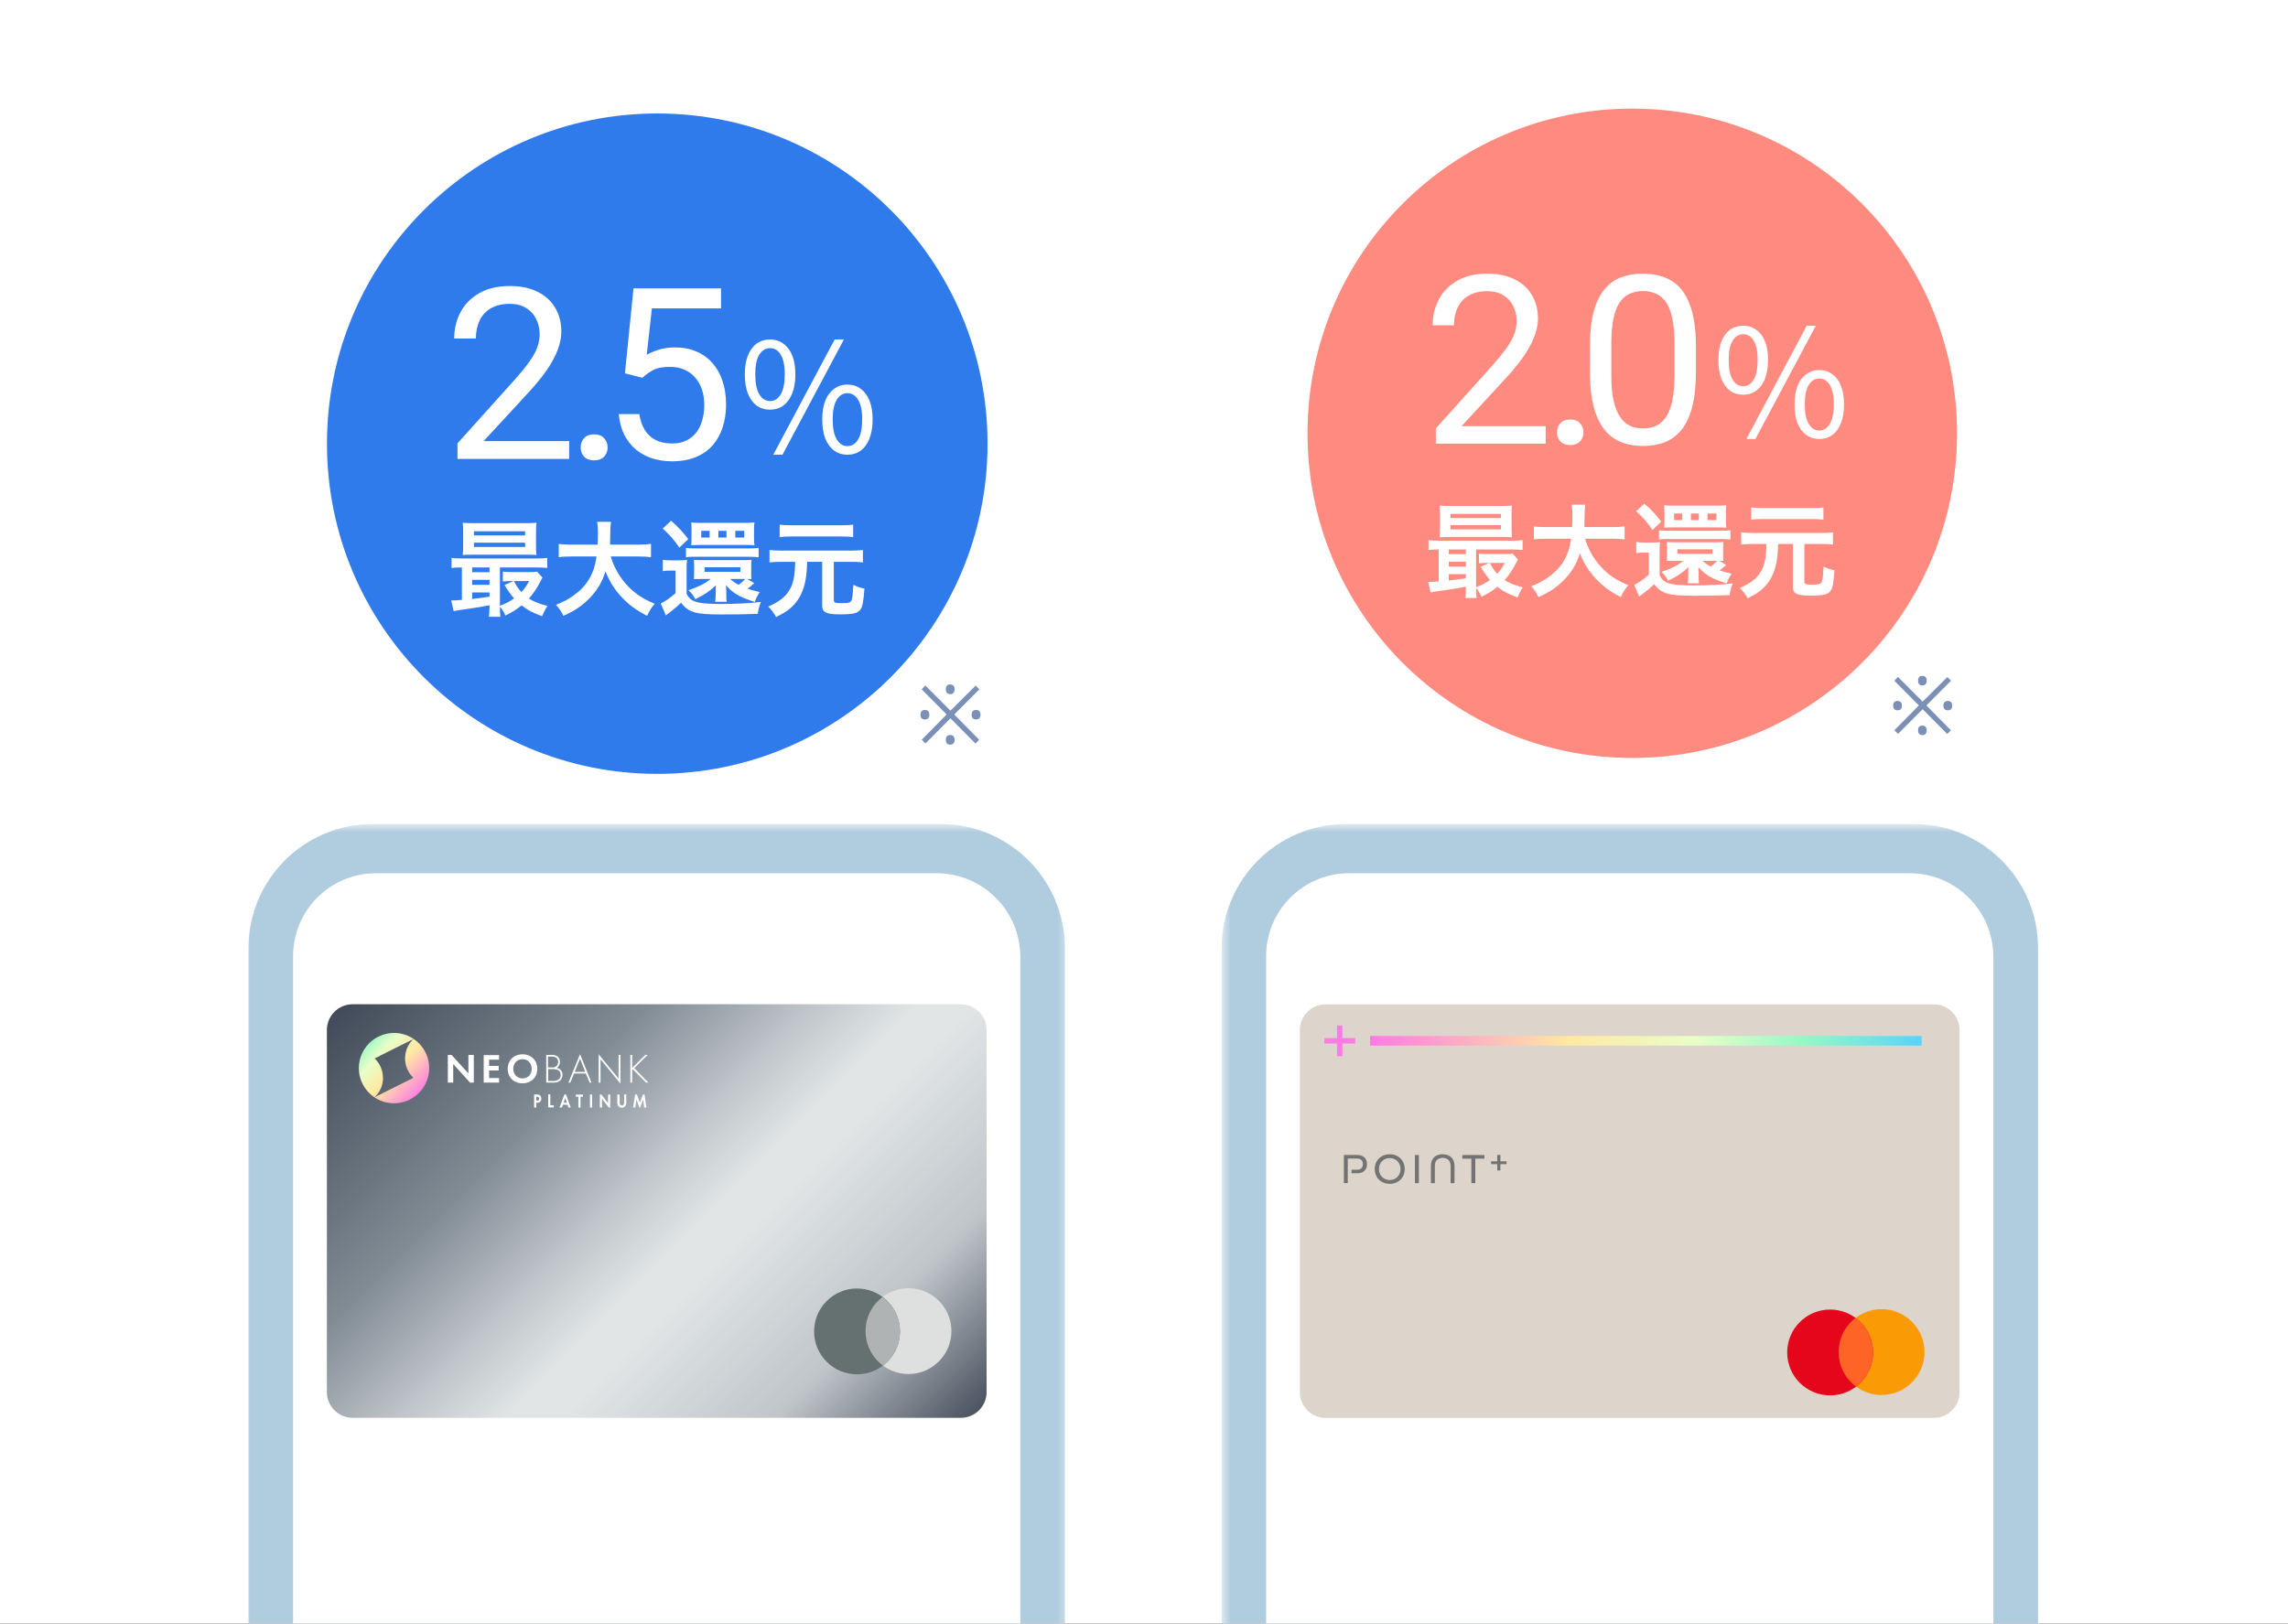 <svg width="224" height="159" viewBox="0 0 224 159" fill="none" xmlns="http://www.w3.org/2000/svg">
<rect x="0" y="0" width="224" height="159" fill="#333333" stroke="none"/>
<g clip-path="url(#clip0_80_1367)">
<rect width="224" height="159" fill="white"/>
<mask id="mask0_80_1367" style="mask-type:luminance" maskUnits="userSpaceOnUse" x="24" y="80" width="81" height="162">
<path d="M104.602 80.7H24V241.904H104.602V80.7Z" fill="white"/>
</mask>
<g mask="url(#mask0_80_1367)">
<path d="M36.484 241.904H92.099C98.814 241.904 104.257 236.461 104.257 229.747L104.257 92.858C104.257 86.143 98.814 80.7 92.099 80.7H36.484C29.769 80.7 24.326 86.143 24.326 92.858L24.326 229.747C24.326 236.461 29.769 241.904 36.484 241.904Z" fill="#B0CCDF"/>
<path d="M91.686 237.51H36.896C32.367 237.51 28.692 233.834 28.692 229.305L28.692 93.625C28.692 89.154 32.329 85.517 36.8 85.517H91.686C96.216 85.517 99.891 89.192 99.891 93.721L99.891 229.296C99.891 233.825 96.216 237.5 91.686 237.5V237.51Z" fill="white"/>
<path d="M96.59 136.325V100.87C96.59 99.476 95.46 98.346 94.066 98.346H34.526C33.133 98.346 32.003 99.476 32.003 100.87V136.325C32.003 137.719 33.133 138.849 34.526 138.849H94.066C95.46 138.849 96.59 137.719 96.59 136.325Z" fill="url(#paint0_linear_80_1367)"/>
<path d="M88.942 134.56C91.263 134.56 93.145 132.678 93.145 130.357C93.145 128.036 91.263 126.154 88.942 126.154C86.621 126.154 84.739 128.036 84.739 130.357C84.739 132.678 86.621 134.56 88.942 134.56Z" fill="#DEDFDF"/>
<path d="M83.905 134.589C86.226 134.589 88.107 132.707 88.107 130.386C88.107 128.065 86.226 126.183 83.905 126.183C81.583 126.183 79.702 128.065 79.702 130.386C79.702 132.707 81.583 134.589 83.905 134.589Z" fill="#657070"/>
<path d="M84.74 130.386C84.73 129.013 85.382 127.785 86.4 127.018C87.426 127.776 88.098 128.985 88.108 130.366C88.117 131.739 87.465 132.967 86.447 133.734C85.421 132.976 84.749 131.767 84.74 130.386Z" fill="#AFB3B4"/>
<path d="M54.504 104.583C54.706 104.459 54.83 104.228 54.821 103.989C54.821 103.586 54.542 103.307 54.072 103.307H53.477V106.023H54.226C54.715 106.023 55.07 105.735 55.07 105.265C55.089 104.929 54.84 104.631 54.504 104.583ZM53.66 103.47H54.005C54.168 103.461 54.322 103.499 54.456 103.586C54.581 103.691 54.648 103.845 54.638 104.008C54.638 104.171 54.581 104.324 54.456 104.42C54.35 104.507 54.216 104.545 54.082 104.535H53.65V103.47H53.66ZM54.706 105.697C54.523 105.86 54.303 105.86 54.12 105.86H53.669V104.699H54.091C54.264 104.689 54.437 104.718 54.6 104.775C54.801 104.871 54.888 105.034 54.888 105.284C54.888 105.437 54.83 105.591 54.715 105.697H54.706Z" fill="white"/>
<path d="M55.646 106.023H55.838L56.202 105.13H57.354L57.718 106.023H57.91L56.788 103.23L55.646 106.023ZM56.27 104.967L56.788 103.681L57.296 104.967H56.27Z" fill="white"/>
<path d="M60.559 105.629L58.611 103.25V106.023H58.793V103.739L60.741 106.119V103.307H60.559V105.629Z" fill="white"/>
<path d="M63.409 103.307H63.169L61.892 104.583V103.307H61.71V106.023H61.892V104.795L61.969 104.727L63.245 106.023H63.485L62.094 104.603L63.409 103.307Z" fill="white"/>
<path d="M46.386 103.307V106.023H46.022L44.371 104.209V106.023H43.843V103.307H44.208L45.858 105.121V103.307H46.386ZM47.355 103.307V106.023H48.862V105.572H47.883V104.833H48.824V104.382H47.883V103.777H48.862V103.326H47.355V103.307ZM50.253 104.67C50.253 105.217 50.627 105.61 51.155 105.61C51.683 105.61 52.057 105.226 52.057 104.67C52.057 104.113 51.683 103.729 51.155 103.729C50.627 103.729 50.253 104.123 50.253 104.67ZM49.706 104.67C49.706 103.845 50.301 103.25 51.155 103.25C52.009 103.25 52.604 103.845 52.604 104.67C52.604 105.495 52.009 106.09 51.155 106.09C50.301 106.09 49.706 105.505 49.706 104.67Z" fill="white"/>
<path d="M37.491 105.553C37.491 104.833 37.194 104.142 36.676 103.653L40.475 101.753C39.429 102.741 39.382 104.401 40.37 105.447C40.408 105.485 40.437 105.524 40.475 105.553L36.676 107.452C37.203 106.963 37.501 106.272 37.501 105.553M35.131 104.603C35.131 106.503 36.676 108.047 38.575 108.047C40.475 108.047 42.02 106.503 42.02 104.603C42.02 102.703 40.475 101.158 38.575 101.158C36.676 101.158 35.131 102.703 35.131 104.603Z" fill="url(#paint1_linear_80_1367)"/>
<path d="M52.594 107.184C52.719 107.184 52.806 107.203 52.882 107.28C52.969 107.376 52.998 107.491 52.998 107.587C52.998 107.635 52.998 107.769 52.911 107.875C52.854 107.942 52.758 107.99 52.633 107.99H52.499V108.46H52.288V107.184H52.604H52.594ZM52.499 107.779H52.585C52.585 107.779 52.681 107.779 52.729 107.74C52.767 107.702 52.786 107.644 52.786 107.596C52.786 107.529 52.758 107.481 52.729 107.452C52.681 107.414 52.633 107.414 52.575 107.414H52.499V107.788V107.779Z" fill="white"/>
<path d="M53.88 107.184V108.239H54.216V108.45H53.669V107.174H53.88V107.184Z" fill="white"/>
<path d="M55.55 108.191H55.109L55.013 108.46H54.782L55.252 107.184H55.416L55.876 108.46H55.646L55.55 108.191ZM55.492 107.99L55.339 107.529L55.185 107.99H55.492Z" fill="white"/>
<path d="M56.836 107.404V108.46H56.625V107.404H56.375V107.193H57.076V107.404H56.826H56.836Z" fill="white"/>
<path d="M57.968 107.184V108.46H57.757V107.184H57.968Z" fill="white"/>
<path d="M58.726 108.46V107.184H58.87L59.532 108.028V107.184H59.743V108.46H59.599L58.937 107.606V108.46H58.726Z" fill="white"/>
<path d="M60.664 107.184V107.98C60.664 108.076 60.693 108.134 60.712 108.172C60.741 108.22 60.799 108.258 60.885 108.258C60.971 108.258 61.029 108.21 61.058 108.172C61.087 108.143 61.106 108.076 61.106 107.98V107.184H61.317V107.961C61.317 108.086 61.298 108.201 61.23 108.297C61.154 108.422 61.01 108.479 60.875 108.479C60.741 108.479 60.597 108.412 60.52 108.297C60.453 108.201 60.434 108.076 60.434 107.961V107.184H60.645H60.664Z" fill="white"/>
<path d="M62.2 107.184H62.353L62.641 107.99L62.948 107.184H63.102L63.284 108.46H63.063L62.967 107.673L62.67 108.46H62.593L62.315 107.673L62.2 108.46H61.979L62.18 107.184H62.2Z" fill="white"/>
</g>
<mask id="mask1_80_1367" style="mask-type:luminance" maskUnits="userSpaceOnUse" x="119" y="80" width="82" height="162">
<path d="M200.204 80.7H119.602V241.904H200.204V80.7Z" fill="white"/>
</mask>
<g mask="url(#mask1_80_1367)">
<path d="M131.76 241.904H187.375C194.089 241.904 199.532 236.461 199.532 229.747L199.532 92.858C199.532 86.143 194.089 80.7 187.375 80.7H131.76C125.045 80.7 119.602 86.143 119.602 92.858L119.602 229.747C119.602 236.461 125.045 241.904 131.76 241.904Z" fill="#B0CCDF"/>
<path d="M186.953 237.51H132.163C127.633 237.51 123.958 233.834 123.958 229.305L123.958 93.625C123.958 89.154 127.595 85.517 132.067 85.517H186.953C191.482 85.517 195.157 89.192 195.157 93.721L195.157 229.296C195.157 233.825 191.482 237.5 186.953 237.5V237.51Z" fill="white"/>
<path d="M191.846 136.335V100.88C191.846 99.486 190.717 98.356 189.323 98.356H129.783C128.389 98.356 127.259 99.486 127.259 100.88V136.335C127.259 137.729 128.389 138.858 129.783 138.858H189.323C190.717 138.858 191.846 137.729 191.846 136.335Z" fill="#DDD5CB"/>
<path d="M184.208 136.613C186.53 136.613 188.411 134.731 188.411 132.41C188.411 130.089 186.53 128.207 184.208 128.207C181.887 128.207 180.006 130.089 180.006 132.41C180.006 134.731 181.887 136.613 184.208 136.613Z" fill="#FA9A05"/>
<path d="M179.171 136.651C181.492 136.651 183.374 134.77 183.374 132.449C183.374 130.127 181.492 128.246 179.171 128.246C176.85 128.246 174.968 130.127 174.968 132.449C174.968 134.77 176.85 136.651 179.171 136.651Z" fill="#E5061C"/>
<path d="M180.006 132.439C179.996 131.067 180.648 129.839 181.666 129.071C182.692 129.829 183.364 131.038 183.374 132.42C183.383 133.792 182.731 135.02 181.714 135.788C180.687 135.03 180.015 133.821 180.006 132.439Z" fill="#FD6426"/>
<path d="M188.133 102.396V101.455H134.13V102.396H188.133Z" fill="url(#paint2_linear_80_1367)"/>
<path d="M132.681 102.194V101.666H129.658V102.194H132.681Z" fill="#FF7AE4"/>
<path d="M131.424 100.419H130.896V103.441H131.424V100.419Z" fill="#FF7AE4"/>
<path d="M132.834 114.908C133.468 114.908 133.832 114.582 133.832 114.006C133.832 113.43 133.468 113.104 132.834 113.104H131.568V115.858H131.951V113.459H132.834C133.324 113.459 133.429 113.757 133.429 114.006C133.429 114.256 133.324 114.553 132.834 114.553H132.316V114.524V114.927V114.899H132.825L132.834 114.908Z" fill="#737373"/>
<path d="M138.908 113.114H138.524V115.868H138.908V113.114Z" fill="#737373"/>
<path d="M141.249 113.037C140.52 113.037 140.088 113.459 140.088 114.179V115.868H140.472V114.179C140.472 113.68 140.751 113.392 141.24 113.392C141.729 113.392 142.017 113.68 142.017 114.179V115.868H142.401V114.179C142.401 113.469 141.969 113.037 141.24 113.037H141.249Z" fill="#737373"/>
<path d="M144.051 115.868H144.435V113.469H145.328V113.114H143.159V113.469H144.051V115.868Z" fill="#737373"/>
<path d="M146.892 113.728V113.104H146.585V113.728H145.98V114.006H146.585V114.63H146.892V114.006H147.496V113.728H146.892Z" fill="#737373"/>
<path d="M136.058 113.037C135.204 113.037 134.59 113.651 134.59 114.486C134.59 115.321 135.204 115.935 136.058 115.935C136.912 115.935 137.526 115.321 137.526 114.486C137.526 113.651 136.912 113.037 136.058 113.037ZM136.058 115.561C135.444 115.561 135.003 115.1 135.003 114.486C135.003 113.872 135.444 113.411 136.058 113.411C136.672 113.411 137.114 113.872 137.114 114.486C137.114 115.1 136.672 115.561 136.058 115.561Z" fill="#737373"/>
</g>
<circle cx="64.347" cy="43.449" r="32.337" fill="#307BEC"/>
<path d="M47.927 59.365V59.272C46.953 59.457 46.953 59.457 45.846 59.621C45.026 59.734 44.667 59.795 44.411 59.846L44.175 58.791C44.247 58.801 44.288 58.801 44.339 58.801C44.503 58.801 44.79 58.78 45.221 58.75V55.572C44.77 55.572 44.514 55.582 44.206 55.623V54.629C44.483 54.68 44.749 54.69 45.262 54.69H52.509C53.032 54.69 53.288 54.68 53.575 54.629V55.623C53.247 55.582 53.001 55.572 52.499 55.572H48.942V59.324C49.475 59.129 49.936 58.893 50.326 58.596C49.967 58.186 49.762 57.899 49.393 57.294L50.264 56.904H49.998C49.67 56.904 49.485 56.915 49.229 56.946V55.982C49.465 56.013 49.67 56.023 50.09 56.023H51.812C52.161 56.023 52.417 56.013 52.581 55.982L53.114 56.566C53.042 56.669 53.022 56.71 52.95 56.864C52.612 57.54 52.202 58.155 51.781 58.616C52.243 58.914 52.806 59.139 53.596 59.344C53.391 59.652 53.227 59.969 53.073 60.349C51.986 59.928 51.699 59.775 51.064 59.283C50.551 59.703 50.141 59.959 49.475 60.277C49.342 59.949 49.167 59.652 48.942 59.416C48.942 59.836 48.952 60.133 48.993 60.4H47.866C47.907 60.154 47.927 59.877 47.927 59.365ZM47.927 58.432V58.022H46.225V58.657C46.728 58.606 46.964 58.575 47.927 58.432ZM47.927 57.273V56.782H46.225V57.273H47.927ZM47.927 56.033V55.572H46.225V56.033H47.927ZM51.802 56.904H50.316C50.592 57.427 50.736 57.653 51.043 57.981C51.361 57.653 51.535 57.397 51.802 56.904ZM52.478 52.087V53.46C52.478 53.86 52.489 54.106 52.519 54.352C52.284 54.332 51.915 54.321 51.566 54.321H46.359C45.898 54.321 45.621 54.332 45.303 54.352C45.334 54.096 45.344 53.84 45.344 53.471V52.087C45.344 51.707 45.334 51.451 45.303 51.195C45.641 51.226 45.918 51.236 46.389 51.236H51.433C51.904 51.236 52.171 51.226 52.519 51.195C52.489 51.441 52.478 51.687 52.478 52.087ZM46.4 52.025V52.435H51.412V52.025H46.4ZM46.4 53.142V53.563H51.412V53.142H46.4ZM62.452 54.496H59.797C60.053 55.418 60.597 56.413 61.273 57.181C62.032 58.042 62.883 58.627 64.103 59.129C63.754 59.539 63.611 59.754 63.354 60.308C62.257 59.744 61.55 59.221 60.822 58.432C60.156 57.724 59.654 56.904 59.275 55.951C58.967 57.007 58.424 57.889 57.604 58.698C56.907 59.385 56.169 59.867 55.154 60.308C54.98 59.918 54.764 59.6 54.436 59.231C55.174 58.934 55.584 58.719 56.097 58.36C57.47 57.386 58.157 56.238 58.403 54.496H55.984C55.338 54.496 55.041 54.516 54.703 54.567V53.266C55.02 53.317 55.389 53.337 55.994 53.337H58.506C58.526 52.825 58.536 52.661 58.536 52.128C58.536 51.697 58.506 51.39 58.465 51.103H59.818C59.767 51.461 59.756 51.615 59.746 52.302C59.746 52.722 59.736 52.958 59.725 53.337H62.442C63.026 53.337 63.385 53.317 63.733 53.266V54.567C63.324 54.516 63.016 54.496 62.452 54.496ZM73.144 56.7L73.851 57.109C73.748 57.191 73.687 57.243 73.564 57.355C73.502 57.417 73.451 57.448 73.184 57.653C73.502 57.755 73.738 57.827 74.374 57.981C74.158 58.319 74.005 58.637 73.892 58.944C72.969 58.657 72.549 58.473 72.016 58.145C71.657 57.909 71.442 57.724 71.073 57.304C71.093 57.55 71.104 57.735 71.104 57.929V58.206C71.093 58.514 71.114 58.76 71.145 58.934H70.017C70.048 58.739 70.068 58.534 70.068 58.196V57.909C70.068 57.704 70.068 57.591 70.089 57.325C69.392 57.96 69.043 58.196 68.07 58.678C67.906 58.34 67.69 58.053 67.403 57.806C68.51 57.407 68.992 57.171 69.576 56.7H68.633C68.213 56.7 68.182 56.7 67.926 56.71C67.947 56.556 67.957 56.413 67.957 56.054V55.459C67.957 55.172 67.947 54.998 67.926 54.824C68.121 54.844 68.264 54.854 68.633 54.854H72.867C73.225 54.854 73.359 54.844 73.574 54.824C73.543 55.018 73.543 55.141 73.543 55.459V56.064C73.543 56.392 73.543 56.495 73.564 56.71C73.359 56.71 73.359 56.71 73.144 56.7ZM72.939 56.7H71.483C71.821 56.986 71.975 57.089 72.313 57.273C72.672 56.997 72.785 56.894 72.939 56.7ZM68.982 55.551V56.002H72.487V55.551H68.982ZM64.882 51.759L65.702 51C66.399 51.605 66.768 52.005 67.383 52.794L66.511 53.624C65.917 52.773 65.62 52.446 64.882 51.759ZM64.892 55.931V54.824C65.158 54.865 65.322 54.875 65.712 54.875H66.481C66.839 54.875 67.024 54.865 67.26 54.834C67.219 55.131 67.219 55.316 67.219 55.941V58.155C67.516 58.688 67.782 58.873 68.449 59.016C68.849 59.098 69.607 59.149 70.54 59.149C72.026 59.149 73.472 59.078 74.497 58.944C74.312 59.416 74.271 59.57 74.189 60.113C73.308 60.154 71.913 60.174 70.683 60.174C68.08 60.174 67.434 59.99 66.675 59.026C66.245 59.447 65.937 59.693 65.189 60.267L64.687 59.098C65.046 58.944 65.64 58.534 66.142 58.083V55.879H65.579C65.312 55.879 65.148 55.89 64.892 55.931ZM68.51 51.205H72.918C73.318 51.205 73.605 51.195 73.861 51.164C73.83 51.379 73.82 51.574 73.82 51.871V52.661C73.82 52.999 73.83 53.194 73.861 53.399C73.594 53.378 73.338 53.368 73.041 53.368H68.49C68.203 53.368 67.916 53.378 67.67 53.399C67.69 53.153 67.701 53.06 67.701 52.702V51.83C67.701 51.533 67.69 51.39 67.67 51.164C67.906 51.195 68.141 51.205 68.51 51.205ZM69.474 52.64V51.984H68.654V52.64H69.474ZM71.124 52.64V51.984H70.335V52.64H71.124ZM71.985 52.64H72.867V51.984H71.985V52.64ZM67.157 54.578V53.655C67.362 53.696 67.68 53.706 68.182 53.706H73.236C73.8 53.706 73.994 53.696 74.271 53.655V54.578C73.994 54.537 73.697 54.526 73.236 54.526H67.813C67.485 54.526 67.352 54.537 67.157 54.578ZM77.849 55.018H76.485C76.014 55.018 75.675 55.039 75.337 55.08V53.86C75.675 53.901 76.003 53.922 76.485 53.922H83.343C83.835 53.922 84.153 53.901 84.481 53.86V55.08C84.132 55.039 83.804 55.018 83.343 55.018H81.631V58.75C81.631 59.026 81.744 59.067 82.42 59.067C83.128 59.067 83.312 59.006 83.394 58.709C83.456 58.534 83.507 57.96 83.548 57.273C83.968 57.478 84.214 57.56 84.634 57.642C84.511 59.057 84.46 59.334 84.255 59.662C84.019 60.051 83.548 60.164 82.215 60.164C81.365 60.164 80.934 60.082 80.698 59.877C80.544 59.754 80.493 59.57 80.493 59.231V55.018H79.017C78.997 56.402 78.812 57.397 78.423 58.196C78.115 58.842 77.664 59.375 77.07 59.805C76.813 59.99 76.598 60.113 75.983 60.431C75.747 60 75.511 59.693 75.204 59.406C76.352 58.903 76.957 58.411 77.367 57.642C77.695 57.038 77.828 56.279 77.849 55.018ZM83.527 51.379V52.599C83.271 52.558 82.923 52.538 82.482 52.538H77.377C76.906 52.538 76.598 52.558 76.331 52.599V51.379C76.598 51.42 76.916 51.441 77.408 51.441H82.461C82.964 51.441 83.261 51.42 83.527 51.379Z" fill="white"/>
<path d="M55.723 43.201V44.945H44.789V43.419L50.262 37.327C50.935 36.578 51.455 35.943 51.822 35.423C52.197 34.895 52.457 34.425 52.602 34.012C52.755 33.591 52.832 33.163 52.832 32.727C52.832 32.176 52.717 31.679 52.488 31.235C52.266 30.784 51.937 30.424 51.501 30.157C51.065 29.889 50.537 29.755 49.918 29.755C49.176 29.755 48.556 29.9 48.059 30.191C47.569 30.474 47.202 30.872 46.958 31.384C46.713 31.897 46.59 32.486 46.59 33.151H44.468C44.468 32.21 44.675 31.35 45.087 30.57C45.501 29.79 46.112 29.17 46.923 28.711C47.734 28.244 48.732 28.011 49.918 28.011C50.973 28.011 51.876 28.199 52.625 28.573C53.375 28.941 53.949 29.461 54.346 30.134C54.752 30.799 54.954 31.579 54.954 32.474C54.954 32.964 54.87 33.461 54.702 33.966C54.541 34.463 54.316 34.96 54.025 35.457C53.742 35.954 53.409 36.444 53.027 36.926C52.652 37.408 52.251 37.882 51.822 38.348L47.348 43.201H55.723ZM56.849 43.821C56.849 43.462 56.96 43.159 57.181 42.915C57.411 42.662 57.74 42.536 58.168 42.536C58.596 42.536 58.922 42.662 59.143 42.915C59.373 43.159 59.487 43.462 59.487 43.821C59.487 44.173 59.373 44.471 59.143 44.716C58.922 44.961 58.596 45.083 58.168 45.083C57.74 45.083 57.411 44.961 57.181 44.716C56.96 44.471 56.849 44.173 56.849 43.821ZM62.88 36.995L61.182 36.559L62.02 28.241H70.59V30.203H63.821L63.316 34.746C63.622 34.57 64.008 34.406 64.475 34.252C64.949 34.099 65.492 34.023 66.104 34.023C66.877 34.023 67.569 34.157 68.181 34.425C68.793 34.685 69.313 35.059 69.741 35.549C70.177 36.038 70.51 36.627 70.739 37.316C70.969 38.004 71.083 38.773 71.083 39.622C71.083 40.425 70.972 41.163 70.751 41.836C70.537 42.509 70.212 43.098 69.775 43.603C69.34 44.1 68.789 44.486 68.123 44.762C67.466 45.037 66.689 45.175 65.794 45.175C65.121 45.175 64.483 45.083 63.878 44.899C63.282 44.708 62.746 44.421 62.272 44.039C61.806 43.649 61.423 43.167 61.125 42.593C60.834 42.012 60.651 41.331 60.574 40.551H62.593C62.685 41.178 62.869 41.706 63.144 42.134C63.419 42.563 63.779 42.888 64.223 43.11C64.674 43.324 65.198 43.431 65.794 43.431C66.299 43.431 66.747 43.343 67.137 43.167C67.527 42.991 67.856 42.739 68.123 42.41C68.391 42.081 68.594 41.683 68.731 41.217C68.877 40.75 68.95 40.226 68.95 39.645C68.95 39.117 68.877 38.627 68.731 38.176C68.586 37.725 68.368 37.331 68.078 36.995C67.794 36.658 67.447 36.398 67.034 36.214C66.621 36.023 66.146 35.928 65.611 35.928C64.9 35.928 64.36 36.023 63.993 36.214C63.634 36.406 63.263 36.666 62.88 36.995Z" fill="white"/>
<path d="M75.393 40.119C74.89 40.119 74.45 39.986 74.075 39.72C73.71 39.443 73.424 39.048 73.216 38.535C73.019 38.022 72.92 37.4 72.92 36.669C72.92 35.939 73.019 35.322 73.216 34.819C73.424 34.305 73.71 33.916 74.075 33.649C74.45 33.383 74.89 33.249 75.393 33.249C76.133 33.249 76.731 33.545 77.185 34.138C77.639 34.73 77.866 35.574 77.866 36.669C77.866 37.4 77.762 38.022 77.555 38.535C77.347 39.048 77.056 39.443 76.681 39.72C76.316 39.986 75.887 40.119 75.393 40.119ZM75.393 39.275C75.827 39.275 76.173 39.058 76.43 38.624C76.696 38.18 76.829 37.528 76.829 36.669C76.829 35.791 76.696 35.145 76.43 34.73C76.173 34.305 75.827 34.093 75.393 34.093C74.959 34.093 74.608 34.305 74.342 34.73C74.075 35.145 73.942 35.791 73.942 36.669C73.942 37.528 74.075 38.18 74.342 38.624C74.608 39.058 74.959 39.275 75.393 39.275ZM82.959 44.532C82.475 44.532 82.046 44.398 81.671 44.132C81.296 43.856 81.005 43.461 80.797 42.947C80.6 42.434 80.501 41.812 80.501 41.082C80.501 40.351 80.6 39.734 80.797 39.231C81.005 38.728 81.296 38.343 81.671 38.076C82.046 37.8 82.475 37.662 82.959 37.662C83.463 37.662 83.897 37.8 84.262 38.076C84.637 38.343 84.923 38.728 85.121 39.231C85.328 39.734 85.432 40.351 85.432 41.082C85.432 41.812 85.328 42.434 85.121 42.947C84.923 43.461 84.637 43.856 84.262 44.132C83.897 44.398 83.463 44.532 82.959 44.532ZM82.959 43.688C83.403 43.688 83.754 43.471 84.01 43.036C84.277 42.602 84.41 41.95 84.41 41.082C84.41 40.213 84.277 39.567 84.01 39.142C83.754 38.718 83.403 38.505 82.959 38.505C82.535 38.505 82.189 38.718 81.923 39.142C81.656 39.567 81.523 40.213 81.523 41.082C81.523 41.95 81.656 42.602 81.923 43.036C82.189 43.471 82.535 43.688 82.959 43.688ZM75.704 44.532L81.715 33.249H82.619L76.607 44.532H75.704Z" fill="white"/>
<path d="M90.604 72.809L90.238 72.442L92.677 69.97L90.23 67.507L90.596 67.132L93.052 69.596L95.516 67.14L95.882 67.507L93.427 69.97L95.866 72.45L95.5 72.817L93.052 70.345L90.604 72.809ZM90.549 70.457C90.421 70.457 90.317 70.422 90.238 70.353C90.158 70.279 90.118 70.159 90.118 69.994C90.118 69.83 90.158 69.71 90.238 69.636C90.317 69.561 90.421 69.524 90.549 69.524C90.681 69.524 90.788 69.561 90.867 69.636C90.947 69.71 90.987 69.83 90.987 69.994C90.987 70.159 90.947 70.279 90.867 70.353C90.788 70.422 90.681 70.457 90.549 70.457ZM93.02 72.928C92.924 72.928 92.845 72.907 92.781 72.865C92.717 72.827 92.669 72.774 92.637 72.705C92.611 72.636 92.597 72.551 92.597 72.45C92.597 72.354 92.611 72.272 92.637 72.203C92.669 72.128 92.717 72.073 92.781 72.035C92.845 71.998 92.924 71.98 93.02 71.98C93.121 71.98 93.203 71.998 93.267 72.035C93.331 72.073 93.379 72.128 93.411 72.203C93.443 72.272 93.459 72.354 93.459 72.45C93.459 72.551 93.443 72.636 93.411 72.705C93.379 72.774 93.331 72.827 93.267 72.865C93.203 72.907 93.121 72.928 93.02 72.928ZM93.02 67.977C92.924 67.977 92.845 67.959 92.781 67.921C92.717 67.879 92.669 67.823 92.637 67.754C92.611 67.68 92.597 67.595 92.597 67.499C92.597 67.403 92.611 67.321 92.637 67.252C92.669 67.177 92.717 67.121 92.781 67.084C92.845 67.047 92.924 67.028 93.02 67.028C93.121 67.028 93.203 67.047 93.267 67.084C93.331 67.121 93.379 67.177 93.411 67.252C93.443 67.321 93.459 67.403 93.459 67.499C93.459 67.595 93.443 67.68 93.411 67.754C93.379 67.823 93.331 67.879 93.267 67.921C93.203 67.959 93.121 67.977 93.02 67.977ZM95.555 70.457C95.428 70.457 95.324 70.422 95.244 70.353C95.165 70.279 95.125 70.159 95.125 69.994C95.125 69.83 95.165 69.71 95.244 69.636C95.324 69.561 95.428 69.524 95.555 69.524C95.688 69.524 95.795 69.561 95.874 69.636C95.954 69.71 95.994 69.83 95.994 69.994C95.994 70.159 95.954 70.279 95.874 70.353C95.795 70.422 95.688 70.457 95.555 70.457Z" fill="#7A90B7"/>
<circle cx="159.804" cy="42.432" r="31.795" fill="#FF8A7F"/>
<path d="M143.512 57.544V57.453C142.555 57.635 142.555 57.635 141.466 57.796C140.66 57.907 140.307 57.967 140.055 58.018L139.823 56.98C139.894 56.99 139.934 56.99 139.985 56.99C140.146 56.99 140.428 56.969 140.851 56.939V53.815C140.408 53.815 140.156 53.825 139.854 53.865V52.888C140.126 52.938 140.388 52.948 140.892 52.948H148.017C148.531 52.948 148.783 52.938 149.066 52.888V53.865C148.743 53.825 148.501 53.815 148.007 53.815H144.51V57.504C145.034 57.312 145.488 57.08 145.871 56.788C145.518 56.385 145.316 56.103 144.953 55.508L145.81 55.125H145.548C145.226 55.125 145.044 55.135 144.792 55.165V54.218C145.024 54.248 145.226 54.258 145.639 54.258H147.332C147.675 54.258 147.927 54.248 148.088 54.218L148.612 54.792C148.541 54.893 148.521 54.934 148.451 55.085C148.118 55.75 147.715 56.355 147.302 56.808C147.755 57.1 148.31 57.322 149.086 57.524C148.884 57.826 148.723 58.139 148.572 58.511C147.503 58.098 147.221 57.947 146.596 57.463C146.092 57.877 145.689 58.129 145.034 58.441C144.903 58.118 144.732 57.826 144.51 57.594C144.51 58.008 144.52 58.3 144.56 58.562H143.452C143.492 58.32 143.512 58.048 143.512 57.544ZM143.512 56.627V56.224H141.839V56.849C142.333 56.798 142.565 56.768 143.512 56.627ZM143.512 55.488V55.004H141.839V55.488H143.512ZM143.512 54.268V53.815H141.839V54.268H143.512ZM147.322 55.125H145.861C146.133 55.639 146.274 55.861 146.576 56.183C146.889 55.861 147.06 55.609 147.322 55.125ZM147.987 50.388V51.739C147.987 52.132 147.997 52.374 148.027 52.615C147.796 52.595 147.433 52.585 147.09 52.585H141.97C141.517 52.585 141.244 52.595 140.932 52.615C140.962 52.364 140.972 52.112 140.972 51.749V50.388C140.972 50.015 140.962 49.763 140.932 49.511C141.265 49.542 141.537 49.552 142 49.552H146.959C147.423 49.552 147.685 49.542 148.027 49.511C147.997 49.753 147.987 49.995 147.987 50.388ZM142.01 50.328V50.731H146.939V50.328H142.01ZM142.01 51.426V51.84H146.939V51.426H142.01ZM157.794 52.757H155.183C155.435 53.664 155.969 54.641 156.635 55.397C157.38 56.244 158.217 56.818 159.416 57.312C159.074 57.715 158.933 57.927 158.681 58.471C157.602 57.917 156.907 57.403 156.191 56.627C155.536 55.931 155.042 55.125 154.669 54.188C154.367 55.226 153.833 56.093 153.026 56.889C152.341 57.564 151.615 58.038 150.618 58.471C150.446 58.088 150.235 57.776 149.912 57.413C150.638 57.121 151.041 56.909 151.545 56.556C152.895 55.599 153.571 54.47 153.813 52.757H151.434C150.799 52.757 150.507 52.777 150.174 52.827V51.547C150.487 51.598 150.849 51.618 151.444 51.618H153.913C153.934 51.114 153.944 50.953 153.944 50.428C153.944 50.005 153.913 49.703 153.873 49.421H155.203C155.153 49.773 155.143 49.925 155.133 50.6C155.133 51.013 155.123 51.245 155.113 51.618H157.784C158.358 51.618 158.711 51.598 159.053 51.547V52.827C158.65 52.777 158.348 52.757 157.794 52.757ZM168.306 54.923L169.001 55.327C168.9 55.407 168.84 55.458 168.719 55.569C168.658 55.629 168.608 55.659 168.346 55.861C168.658 55.962 168.89 56.032 169.515 56.183C169.303 56.516 169.152 56.828 169.041 57.131C168.134 56.849 167.721 56.667 167.197 56.345C166.844 56.113 166.633 55.931 166.27 55.518C166.29 55.76 166.3 55.941 166.3 56.133V56.405C166.29 56.708 166.31 56.949 166.34 57.121H165.232C165.262 56.929 165.282 56.728 165.282 56.395V56.113C165.282 55.911 165.282 55.8 165.302 55.538C164.617 56.163 164.274 56.395 163.317 56.869C163.155 56.536 162.944 56.254 162.662 56.012C163.75 55.619 164.224 55.387 164.798 54.923H163.871C163.458 54.923 163.428 54.923 163.176 54.934C163.196 54.782 163.206 54.641 163.206 54.289V53.704C163.206 53.422 163.196 53.251 163.176 53.079C163.367 53.099 163.508 53.109 163.871 53.109H168.034C168.386 53.109 168.517 53.099 168.729 53.079C168.699 53.271 168.699 53.392 168.699 53.704V54.299C168.699 54.621 168.699 54.722 168.719 54.934C168.517 54.934 168.517 54.934 168.306 54.923ZM168.104 54.923H166.673C167.006 55.206 167.157 55.306 167.489 55.488C167.842 55.216 167.953 55.115 168.104 54.923ZM164.214 53.795V54.238H167.661V53.795H164.214ZM160.182 50.066L160.989 49.32C161.674 49.914 162.037 50.307 162.641 51.084L161.785 51.9C161.2 51.063 160.908 50.741 160.182 50.066ZM160.192 54.168V53.079C160.454 53.12 160.616 53.13 160.999 53.13H161.755C162.107 53.13 162.289 53.12 162.521 53.089C162.48 53.382 162.48 53.563 162.48 54.178V56.355C162.772 56.879 163.035 57.06 163.69 57.201C164.083 57.282 164.829 57.332 165.746 57.332C167.207 57.332 168.628 57.262 169.636 57.131C169.455 57.594 169.414 57.746 169.334 58.28C168.467 58.32 167.096 58.34 165.887 58.34C163.327 58.34 162.692 58.159 161.946 57.211C161.523 57.625 161.22 57.867 160.485 58.431L159.991 57.282C160.344 57.131 160.928 56.728 161.422 56.284V54.117H160.868C160.606 54.117 160.444 54.127 160.192 54.168ZM163.75 49.521H168.084C168.477 49.521 168.759 49.511 169.011 49.481C168.981 49.693 168.971 49.884 168.971 50.176V50.953C168.971 51.285 168.981 51.477 169.011 51.678C168.749 51.658 168.497 51.648 168.205 51.648H163.73C163.448 51.648 163.166 51.658 162.924 51.678C162.944 51.436 162.954 51.346 162.954 50.993V50.136C162.954 49.844 162.944 49.703 162.924 49.481C163.155 49.511 163.387 49.521 163.75 49.521ZM164.697 50.932V50.287H163.891V50.932H164.697ZM166.32 50.932V50.287H165.544V50.932H166.32ZM167.167 50.932H168.034V50.287H167.167V50.932ZM162.42 52.837V51.93C162.621 51.971 162.934 51.981 163.428 51.981H168.396C168.951 51.981 169.142 51.971 169.414 51.93V52.837C169.142 52.797 168.85 52.787 168.396 52.787H163.065C162.742 52.787 162.611 52.797 162.42 52.837ZM172.932 53.271H171.591C171.128 53.271 170.795 53.291 170.462 53.331V52.132C170.795 52.172 171.118 52.192 171.591 52.192H178.334C178.818 52.192 179.13 52.172 179.453 52.132V53.331C179.11 53.291 178.787 53.271 178.334 53.271H176.651V56.939C176.651 57.211 176.762 57.252 177.427 57.252C178.122 57.252 178.304 57.191 178.384 56.899C178.445 56.728 178.495 56.163 178.535 55.488C178.949 55.69 179.191 55.77 179.604 55.851C179.483 57.242 179.432 57.514 179.231 57.836C178.999 58.219 178.535 58.33 177.225 58.33C176.389 58.33 175.965 58.249 175.734 58.048C175.582 57.927 175.532 57.746 175.532 57.413V53.271H174.081C174.061 54.631 173.879 55.609 173.496 56.395C173.194 57.03 172.75 57.554 172.166 57.977C171.914 58.159 171.702 58.28 171.097 58.592C170.866 58.169 170.634 57.867 170.331 57.584C171.46 57.09 172.055 56.607 172.458 55.851C172.781 55.256 172.912 54.51 172.932 53.271ZM178.515 49.693V50.892C178.263 50.852 177.921 50.832 177.487 50.832H172.468C172.005 50.832 171.702 50.852 171.44 50.892V49.693C171.702 49.733 172.015 49.753 172.498 49.753H177.467C177.961 49.753 178.253 49.733 178.515 49.693Z" fill="white"/>
<path d="M151.325 41.736V43.45H140.575V41.95L145.956 35.96C146.617 35.223 147.129 34.599 147.49 34.088C147.858 33.569 148.114 33.106 148.257 32.7C148.407 32.286 148.482 31.865 148.482 31.437C148.482 30.895 148.37 30.406 148.144 29.97C147.926 29.526 147.602 29.173 147.174 28.91C146.745 28.647 146.226 28.515 145.617 28.515C144.888 28.515 144.278 28.658 143.79 28.944C143.308 29.222 142.947 29.613 142.707 30.117C142.466 30.621 142.346 31.2 142.346 31.854H140.259C140.259 30.929 140.462 30.083 140.868 29.316C141.274 28.549 141.876 27.94 142.673 27.488C143.47 27.03 144.451 26.8 145.617 26.8C146.655 26.8 147.542 26.985 148.279 27.353C149.016 27.714 149.58 28.226 149.971 28.887C150.37 29.541 150.569 30.309 150.569 31.189C150.569 31.67 150.487 32.159 150.321 32.655C150.163 33.144 149.941 33.633 149.656 34.121C149.377 34.61 149.05 35.092 148.674 35.565C148.306 36.039 147.911 36.505 147.49 36.964L143.09 41.736H151.325ZM152.432 42.345C152.432 41.992 152.541 41.694 152.759 41.454C152.985 41.206 153.308 41.081 153.729 41.081C154.15 41.081 154.47 41.206 154.688 41.454C154.914 41.694 155.026 41.992 155.026 42.345C155.026 42.691 154.914 42.984 154.688 43.225C154.47 43.465 154.15 43.586 153.729 43.586C153.308 43.586 152.985 43.465 152.759 43.225C152.541 42.984 152.432 42.691 152.432 42.345ZM166.033 33.93V36.434C166.033 37.78 165.913 38.916 165.672 39.841C165.431 40.766 165.086 41.51 164.634 42.074C164.183 42.638 163.638 43.048 162.999 43.304C162.367 43.552 161.652 43.676 160.855 43.676C160.224 43.676 159.641 43.597 159.107 43.439C158.573 43.281 158.092 43.029 157.663 42.683C157.242 42.33 156.881 41.871 156.58 41.307C156.279 40.743 156.05 40.059 155.892 39.254C155.734 38.449 155.655 37.509 155.655 36.434V33.93C155.655 32.584 155.775 31.456 156.016 30.546C156.264 29.636 156.614 28.906 157.065 28.357C157.516 27.801 158.058 27.402 158.689 27.161C159.329 26.921 160.043 26.8 160.833 26.8C161.472 26.8 162.059 26.879 162.593 27.037C163.134 27.188 163.615 27.432 164.036 27.77C164.458 28.101 164.815 28.545 165.108 29.102C165.409 29.651 165.638 30.324 165.796 31.121C165.954 31.918 166.033 32.854 166.033 33.93ZM163.935 36.772V33.58C163.935 32.843 163.89 32.196 163.8 31.64C163.717 31.076 163.593 30.594 163.427 30.196C163.262 29.797 163.051 29.474 162.796 29.226C162.547 28.977 162.258 28.797 161.927 28.684C161.604 28.564 161.239 28.504 160.833 28.504C160.336 28.504 159.896 28.598 159.513 28.786C159.129 28.966 158.806 29.256 158.543 29.654C158.287 30.053 158.092 30.576 157.956 31.222C157.821 31.869 157.753 32.655 157.753 33.58V36.772C157.753 37.509 157.795 38.16 157.877 38.724C157.967 39.288 158.099 39.777 158.272 40.19C158.445 40.596 158.656 40.931 158.904 41.194C159.152 41.458 159.438 41.653 159.761 41.781C160.092 41.901 160.457 41.961 160.855 41.961C161.367 41.961 161.814 41.864 162.198 41.668C162.581 41.473 162.901 41.168 163.157 40.754C163.42 40.333 163.615 39.795 163.743 39.141C163.871 38.48 163.935 37.69 163.935 36.772Z" fill="white"/>
<path d="M170.665 38.655C170.17 38.655 169.738 38.524 169.37 38.262C169.01 37.99 168.729 37.602 168.525 37.097C168.331 36.593 168.234 35.981 168.234 35.263C168.234 34.545 168.331 33.938 168.525 33.443C168.729 32.939 169.01 32.555 169.37 32.293C169.738 32.031 170.17 31.9 170.665 31.9C171.393 31.9 171.98 32.191 172.427 32.774C172.873 33.356 173.096 34.186 173.096 35.263C173.096 35.981 172.994 36.593 172.791 37.097C172.587 37.602 172.301 37.99 171.932 38.262C171.573 38.524 171.15 38.655 170.665 38.655ZM170.665 37.825C171.092 37.825 171.432 37.612 171.684 37.185C171.946 36.748 172.077 36.107 172.077 35.263C172.077 34.399 171.946 33.764 171.684 33.356C171.432 32.939 171.092 32.73 170.665 32.73C170.238 32.73 169.894 32.939 169.632 33.356C169.37 33.764 169.239 34.399 169.239 35.263C169.239 36.107 169.37 36.748 169.632 37.185C169.894 37.612 170.238 37.825 170.665 37.825ZM178.104 42.993C177.629 42.993 177.207 42.862 176.838 42.6C176.469 42.329 176.183 41.94 175.979 41.436C175.785 40.931 175.688 40.32 175.688 39.601C175.688 38.883 175.785 38.277 175.979 37.782C176.183 37.287 176.469 36.908 176.838 36.646C177.207 36.374 177.629 36.238 178.104 36.238C178.599 36.238 179.026 36.374 179.385 36.646C179.754 36.908 180.036 37.287 180.23 37.782C180.434 38.277 180.536 38.883 180.536 39.601C180.536 40.32 180.434 40.931 180.23 41.436C180.036 41.94 179.754 42.329 179.385 42.6C179.026 42.862 178.599 42.993 178.104 42.993ZM178.104 42.164C178.541 42.164 178.886 41.95 179.138 41.523C179.4 41.096 179.531 40.455 179.531 39.601C179.531 38.747 179.4 38.112 179.138 37.694C178.886 37.277 178.541 37.068 178.104 37.068C177.687 37.068 177.347 37.277 177.085 37.694C176.823 38.112 176.692 38.747 176.692 39.601C176.692 40.455 176.823 41.096 177.085 41.523C177.347 41.95 177.687 42.164 178.104 42.164ZM170.971 42.993L176.881 31.9H177.77L171.859 42.993H170.971Z" fill="white"/>
<path d="M185.823 71.873L185.462 71.512L187.861 69.082L185.454 66.66L185.815 66.291L188.229 68.713L190.651 66.299L191.012 66.66L188.598 69.082L190.996 71.52L190.636 71.88L188.229 69.45L185.823 71.873ZM185.768 69.56C185.642 69.56 185.54 69.526 185.462 69.458C185.384 69.385 185.344 69.267 185.344 69.106C185.344 68.944 185.384 68.826 185.462 68.753C185.54 68.68 185.642 68.643 185.768 68.643C185.898 68.643 186.003 68.68 186.081 68.753C186.16 68.826 186.199 68.944 186.199 69.106C186.199 69.267 186.16 69.385 186.081 69.458C186.003 69.526 185.898 69.56 185.768 69.56ZM188.198 71.99C188.104 71.99 188.025 71.969 187.963 71.927C187.9 71.891 187.853 71.839 187.822 71.771C187.795 71.703 187.782 71.619 187.782 71.52C187.782 71.426 187.795 71.345 187.822 71.277C187.853 71.204 187.9 71.149 187.963 71.112C188.025 71.076 188.104 71.057 188.198 71.057C188.297 71.057 188.378 71.076 188.441 71.112C188.504 71.149 188.551 71.204 188.582 71.277C188.613 71.345 188.629 71.426 188.629 71.52C188.629 71.619 188.613 71.703 188.582 71.771C188.551 71.839 188.504 71.891 188.441 71.927C188.378 71.969 188.297 71.99 188.198 71.99ZM188.198 67.122C188.104 67.122 188.025 67.104 187.963 67.067C187.9 67.025 187.853 66.971 187.822 66.903C187.795 66.83 187.782 66.746 187.782 66.652C187.782 66.558 187.795 66.477 187.822 66.409C187.853 66.336 187.9 66.281 187.963 66.244C188.025 66.208 188.104 66.189 188.198 66.189C188.297 66.189 188.378 66.208 188.441 66.244C188.504 66.281 188.551 66.336 188.582 66.409C188.613 66.477 188.629 66.558 188.629 66.652C188.629 66.746 188.613 66.83 188.582 66.903C188.551 66.971 188.504 67.025 188.441 67.067C188.378 67.104 188.297 67.122 188.198 67.122ZM190.691 69.56C190.565 69.56 190.463 69.526 190.385 69.458C190.307 69.385 190.267 69.267 190.267 69.106C190.267 68.944 190.307 68.826 190.385 68.753C190.463 68.68 190.565 68.643 190.691 68.643C190.821 68.643 190.926 68.68 191.004 68.753C191.083 68.826 191.122 68.944 191.122 69.106C191.122 69.267 191.083 69.385 191.004 69.458C190.926 69.526 190.821 69.56 190.691 69.56Z" fill="#7A90B7"/>
</g>
<defs>
<linearGradient id="paint0_linear_80_1367" x1="38.096" y1="92.397" x2="90.804" y2="145.105" gradientUnits="userSpaceOnUse">
<stop stop-color="#3F4856"/>
<stop offset="0.3" stop-color="#818C95"/>
<stop offset="0.45" stop-color="#C0C5CA"/>
<stop offset="0.55" stop-color="#E1E5E6"/>
<stop offset="0.6" stop-color="#E1E5E6"/>
<stop offset="0.8" stop-color="#C0C5CA"/>
<stop offset="1" stop-color="#3F4856"/>
</linearGradient>
<linearGradient id="paint1_linear_80_1367" x1="41.272" y1="107.117" x2="34.267" y2="100.592" gradientUnits="userSpaceOnUse">
<stop stop-color="#FF7AE4"/>
<stop offset="0.36" stop-color="#FFE8A2"/>
<stop offset="0.59" stop-color="#E9FEC8"/>
<stop offset="0.79" stop-color="#93F8C6"/>
<stop offset="1" stop-color="#59D4F9"/>
</linearGradient>
<linearGradient id="paint2_linear_80_1367" x1="134.13" y1="101.935" x2="188.133" y2="101.935" gradientUnits="userSpaceOnUse">
<stop stop-color="#FF7AE4"/>
<stop offset="0.36" stop-color="#FFE8A2"/>
<stop offset="0.59" stop-color="#E9FEC8"/>
<stop offset="0.79" stop-color="#93F8C6"/>
<stop offset="1" stop-color="#59D4F9"/>
</linearGradient>
<clipPath id="clip0_80_1367">
<rect width="224" height="159" fill="white"/>
</clipPath>
</defs>
</svg>

